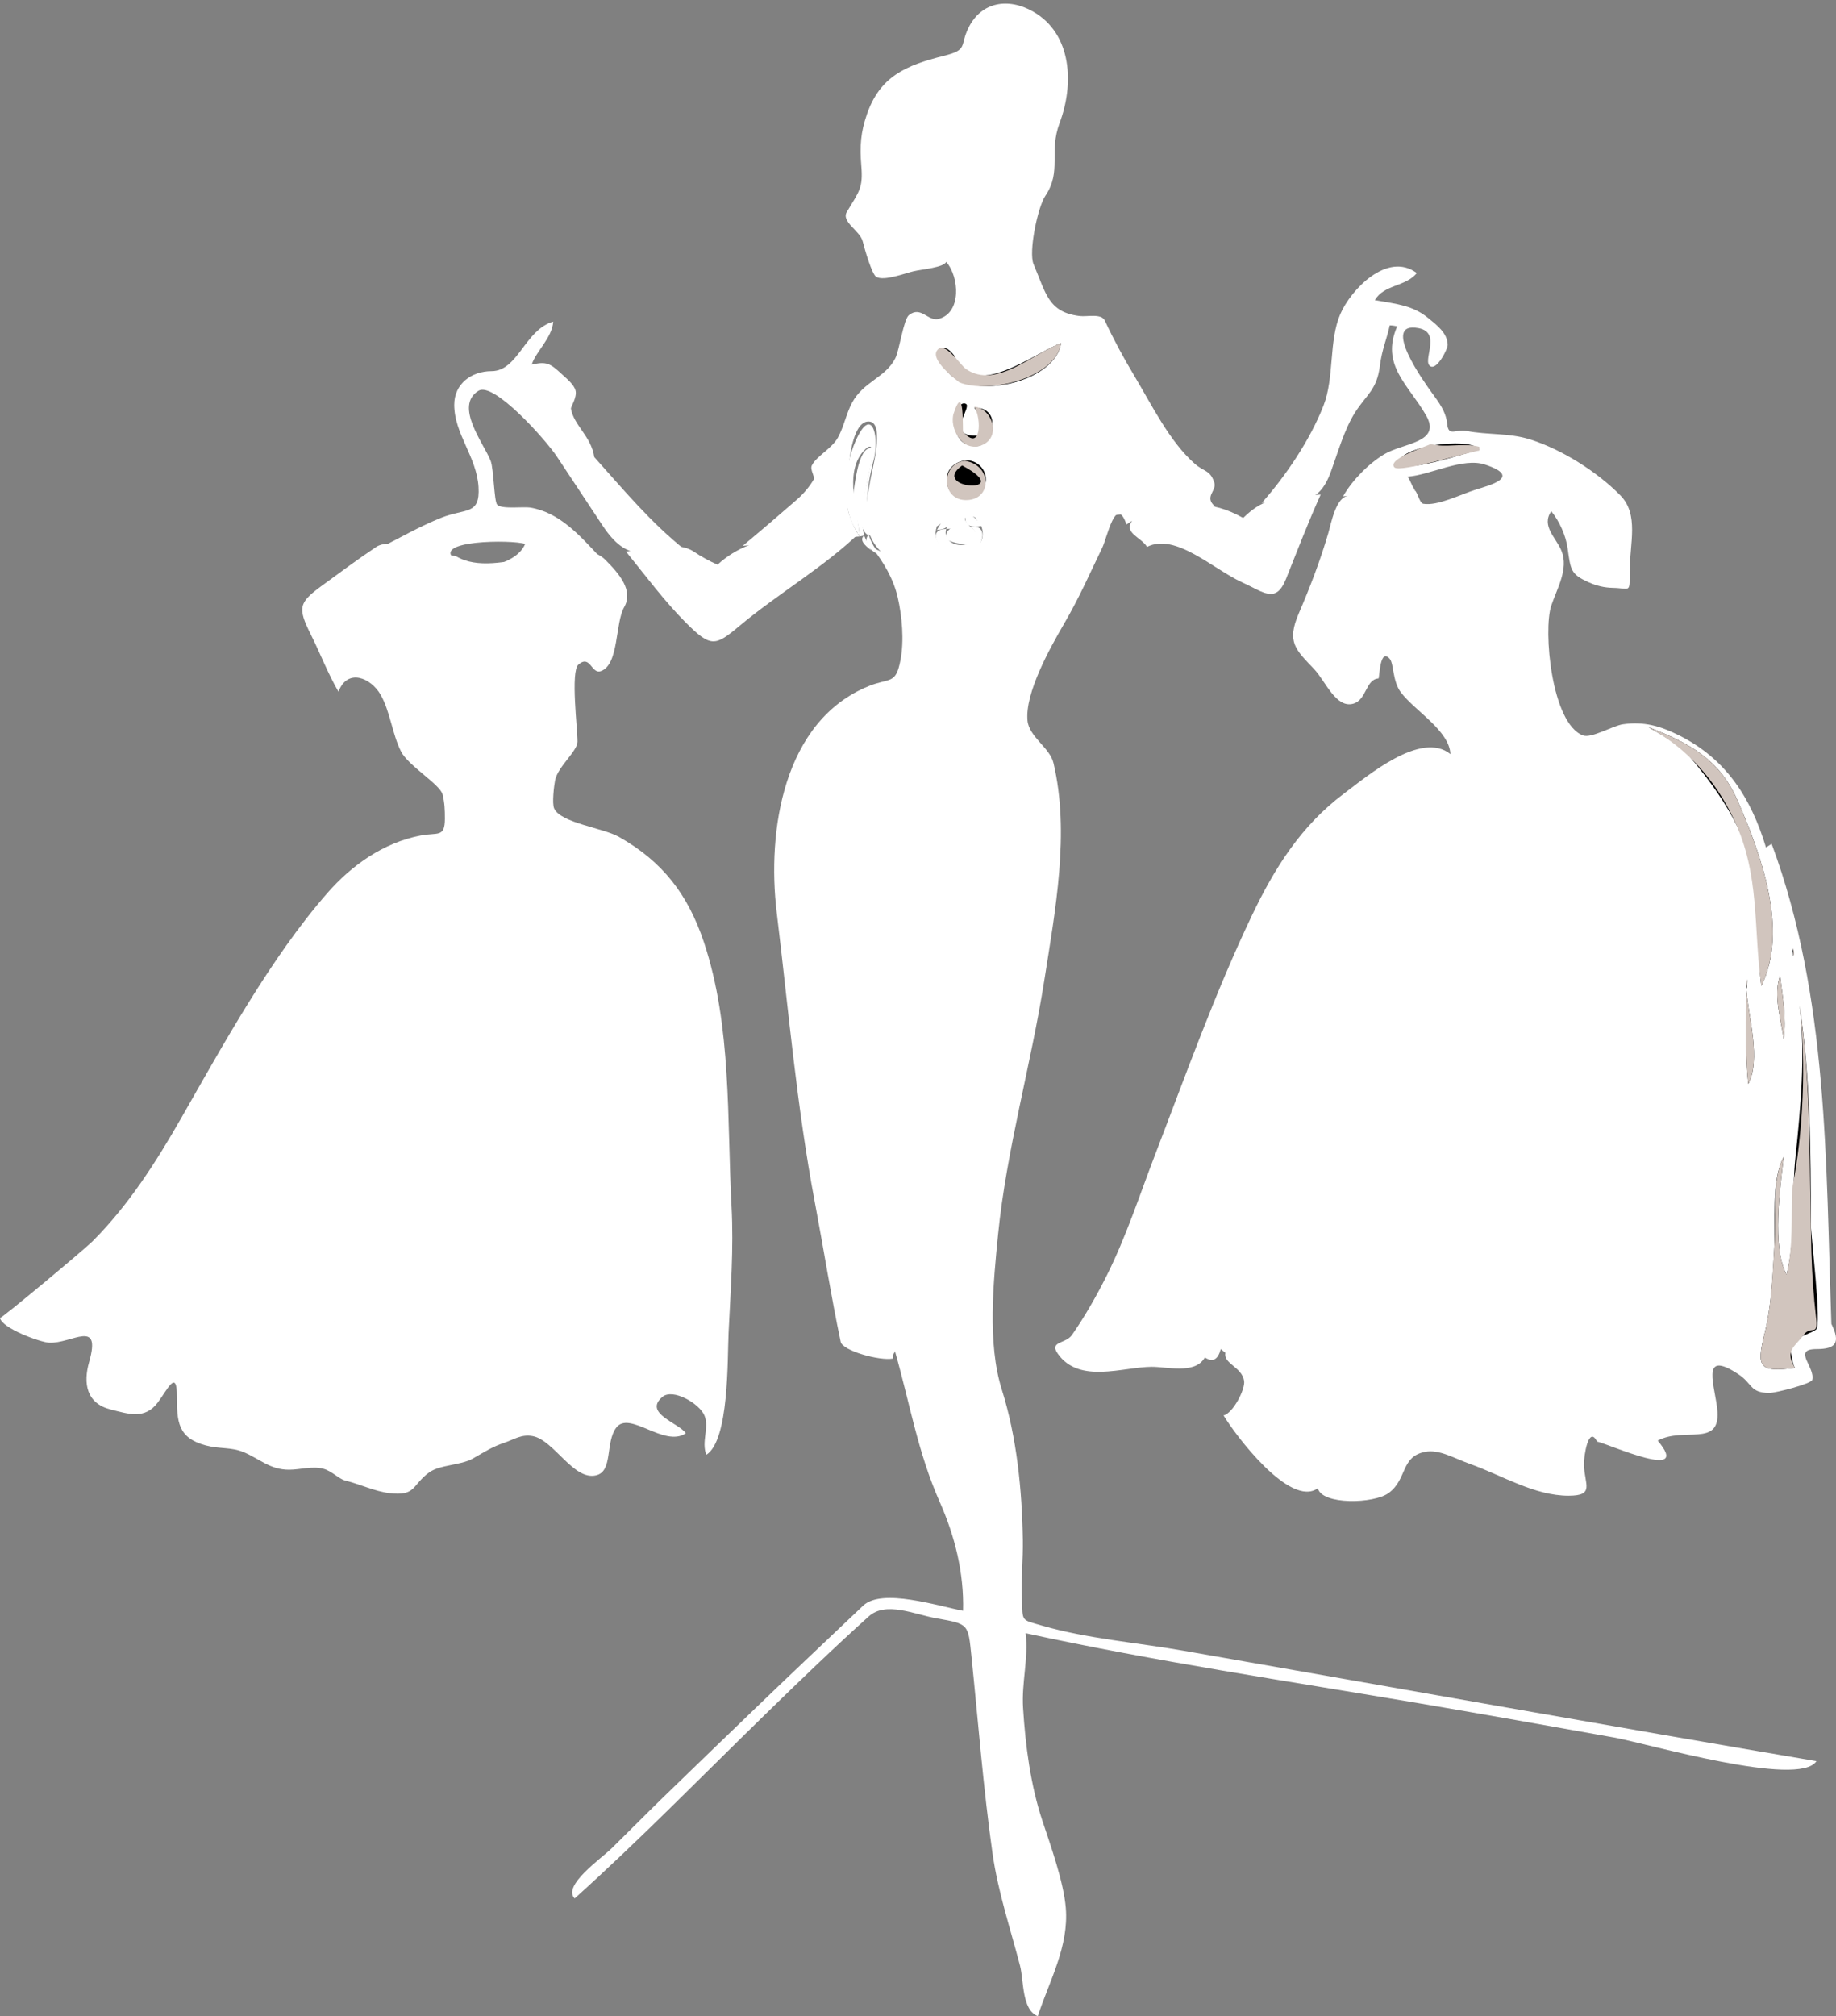 <?xml version="1.0"?><svg width="370.611" height="406.813" xmlns="http://www.w3.org/2000/svg">

 <rect width="100%" height="100%" fill="#808080" stroke="none"/>

 <g>
  <title>Layer 1</title>
  <path fill="#ffffff" id="path3" d="m176.311,90.536c-2.729,-1.117 -3.572,5.791 -3.958,8.292c-0.572,3.707 1.081,6.047 1.132,9.423c0.314,-0.063 0.628,-0.125 0.942,-0.188c-1.35,-5.984 1.242,-11.637 1.884,-17.527"/>
  <path fill="#ffffff" id="path5" d="m174.427,108.063c-0.977,0.862 -0.011,1.911 1.507,3.015c-0.621,-0.804 -1.01,-2.021 -1.507,-3.015"/>
  <path fill="#ffffff" id="path7" d="m369.678,267.128c-1.14,-32.585 -0.563,-65.914 -12.062,-96.871c-0.377,0.251 -0.755,0.502 -1.132,0.753c-3.007,-9.928 -8.001,-17.846 -17.526,-22.615c-3.911,-1.958 -7.15,-2.833 -11.309,-2.261c-2.11,0.29 -6.387,2.896 -8.104,2.26c-6.362,-2.358 -8.077,-21.206 -6.408,-26.196c1.154,-3.451 3.541,-7.366 2.072,-11.026c-1.071,-2.673 -4.163,-5.029 -2.072,-8.01c1.63,1.961 2.937,4.901 3.298,7.446c0.623,4.382 0.583,5.241 4.24,6.879c1.586,0.71 3.132,1.095 4.901,1.13c3.578,0.071 3.392,1.245 3.392,-3.392c0,-5.58 1.918,-11.393 -1.884,-15.266c-4.688,-4.776 -11.859,-9.304 -18.282,-11.308c-4.258,-1.328 -8.588,-0.861 -12.815,-1.697c-2.083,-0.412 -3.62,1.255 -3.864,-1.413c-0.228,-2.492 -1.691,-4.356 -3.109,-6.313c-1.328,-1.833 -10.519,-14.521 -2.639,-13.005c4.815,0.927 0.448,6.852 2.451,7.727c1.325,0.579 3.392,-3.497 3.392,-4.334c0,-2.405 -2.235,-4.057 -3.959,-5.464c-3.006,-2.455 -6.044,-2.784 -10.74,-3.582c1.889,-3.204 6.175,-2.667 8.48,-5.466c-5.958,-4.434 -13.346,3.372 -15.455,8.293c-2.362,5.512 -1.152,12.743 -3.392,18.469c-2.686,6.87 -7.567,14.111 -12.439,19.601c7.481,-0.593 11.299,0.962 13.946,-6.313c1.371,-3.765 2.73,-8.587 4.9,-11.968c2.351,-3.662 4.381,-4.508 4.994,-9.423c0.412,-3.299 1.396,-5.372 1.979,-8.104c0.56,0.001 1.048,0.114 1.507,0.188c-3.437,7.827 2.309,11.799 5.843,17.999c3.151,5.529 -4.619,5.496 -8.48,7.821c-3.171,1.91 -6.472,5.273 -8.293,8.481c4.838,-0.44 9.675,-0.88 14.513,-1.32c-0.71,-0.775 -0.841,-1.857 -1.508,-2.637c4.598,-0.333 11.149,-3.94 15.643,-2.452c7.552,2.501 1.071,4.133 -1.931,5.084c-3.048,0.965 -7.628,3.3 -10.509,2.832c-0.883,-0.144 -1.229,-2.87 -1.98,-2.801c-4.385,0.399 -8.769,0.797 -13.152,1.196c-2.542,0.231 -3.453,5.476 -4.09,7.636c-1.656,5.62 -3.628,10.733 -5.938,16.114c-2.469,5.754 -0.649,7.247 3.11,11.213c2.289,2.415 4.411,7.979 7.914,6.974c2.723,-0.782 2.468,-4.927 5.089,-5.089c0.213,-0.281 0.245,-6.273 2.263,-3.957c0.843,0.967 0.536,4.522 2.262,6.784c2.895,3.795 9.751,7.669 9.988,12.438c-5.938,-4.805 -16.816,4.462 -21.508,7.98c-8.602,6.451 -13.951,14.932 -18.541,24.531c-7.396,15.47 -13.345,32.135 -19.506,48.153c-3.142,8.167 -5.883,16.668 -9.801,24.501c-2.077,4.152 -4.394,8.233 -7.042,12.042c-1.277,1.836 -4.65,1.224 -2.854,3.788c4.301,6.14 13.132,2.668 18.941,2.64c3.086,-0.015 8.507,1.465 10.555,-1.603c0.063,-0.094 0.126,-0.188 0.188,-0.282c1.741,1.13 2.697,0.233 3.204,-1.697c0.314,0.252 0.628,0.503 0.942,0.755c-0.478,2.198 3.317,2.827 3.77,5.653c0.275,1.724 -2.285,6.587 -4.146,6.974c2.294,3.854 13.413,18.73 19.034,14.7c0.79,3.38 11.327,3.171 14.324,0.942c3.759,-2.795 2.368,-7.348 7.35,-8.293c2.82,-0.535 5.739,1.263 9.046,2.449c6.573,2.358 13.026,6.409 19.884,6.409c5.375,0 3.216,-2.278 3.109,-6.219c-0.05,-1.845 0.955,-8.073 2.64,-4.712c2.451,0.529 19.362,8.243 12.25,-0.189c5.313,-2.826 12.516,1.374 12.061,-5.842c-0.303,-4.808 -3.813,-12.881 4.241,-7.539c2.872,1.904 2.261,3.683 6.125,3.77c1.328,0.03 8.569,-1.853 8.765,-2.639c0.645,-2.586 -4.098,-6.22 0.849,-6.22c4.003,0.002 4.872,-1.316 3.015,-5.087"/>
  <path id="path9" d="m298.625,90.724c-4.168,1.138 -10.314,3.191 -14.511,3.392c-3.202,0.153 -3.58,0.466 -1.132,-1.885c2.749,-2.639 14.096,-3.816 15.643,-1.507"/>
  <path id="path11" d="m363.271,201.383c0.104,0.664 0.232,1.488 0,0"/>
  <path id="path13" d="m361.762,191.207c0.067,0.27 0.577,1.044 0.189,1.695c0.072,-0.47 -0.15,-1.539 -0.189,-1.695"/>
  <path id="path15" d="m359.312,196.861c0.537,4.292 1.317,8.488 0.755,12.815c-0.582,-4.053 -2.15,-8.822 -0.755,-12.815"/>
  <path id="path17" d="m357.427,173.49c-0.126,-0.942 -0.251,-1.884 -0.377,-2.827c0.126,0.943 0.251,1.885 0.377,2.827"/>
  <path fill="#ffffff" id="path19" d="m323.126,150.497c-0.827,-0.206 -0.827,-0.206 0,0"/>
  <path fill="#ffffff" id="path21" d="m298.625,147.859c3.474,-0.486 6.067,0.271 7.538,-2.074c0.502,-0.8 -2.984,-2.972 -0.188,-3.674c1.406,-0.353 4.418,-0.418 5.842,0.095c-0.973,0.775 -7.654,1.621 -3.957,3.77c2.18,1.267 4.9,-1.194 7.352,-1.507c-1.623,2.874 -8.113,2.806 -5.654,6.784c-1.72,-5.59 -10.266,1.258 -10.933,-3.394"/>
  <path fill="#ffffff" id="path23" d="m288.45,162.937c0.478,-3.282 2.117,-4.514 4.521,-6.596c-0.117,0.102 5.754,-5.395 4.336,-1.697c-0.696,1.816 -4.286,2.561 -5.654,4.618c-1.006,1.513 -2.619,3.07 -3.769,4.24c-0.484,0.478 0.448,-0.437 0.566,-0.565"/>
  <path fill="#ffffff" id="path25" d="m282.606,171.418c0.688,-1.699 0.897,-3.925 2.827,-4.524c1.757,2.187 0.529,3.735 -0.941,5.937c-2.337,3.496 -4.394,1.123 -1.886,-1.413"/>
  <path fill="#ffffff" id="path27" d="m303.149,177.637c-8.404,15.351 -18.343,29.466 -27.863,44.115c-4.544,6.99 -8.664,14.177 -12.532,21.561c-1.834,3.501 -3.096,11.62 -7.098,12.161c7.274,-17.856 14.756,-32.589 25.442,-48.437c4.726,-7.007 8.55,-13.403 13.192,-20.542c2.387,-3.67 4.563,-7.14 6.409,-11.12c1.934,-4.171 1.86,-9.555 4.334,-13.57c0.983,5.648 -1.722,10.74 -1.884,15.832"/>
  <path fill="#ffffff" id="path29" d="m306.542,156.528c1.957,-3.409 5.997,7.884 6.408,9.988c0.92,4.704 0.452,9.877 -0.754,14.135c-0.892,-8.008 -2.475,-16.604 -5.654,-24.123"/>
  <path fill="#ffffff" id="path31" d="m314.458,201.76c-1.098,3.182 -2.595,6.188 -3.582,9.424c0.248,-10.186 4.506,-20.186 5.938,-30.248c1.361,-9.571 0.12,-18.172 -1.979,-27.611c5.334,2.225 4.796,11.956 4.994,16.491c0.478,10.942 -1.898,21.65 -5.371,31.944"/>
  <path fill="#ffffff" id="path33" d="m320.299,237.191c1.065,-11.9 5.717,-22.85 6.408,-34.865c0.61,-10.606 0.111,-21.729 1.697,-32.228c3.228,23.238 0.262,45.227 -8.105,67.093"/>
  <path fill="#ffffff" id="path35" d="m326.143,167.271c0.36,-0.253 0.014,-0.802 0.942,-0.565c0.142,1.03 -0.438,0.211 -0.942,0.565"/>
  <path fill="#ffffff" id="path37" d="m338.204,206.85c-1.825,13.38 -1.14,28.182 -6.029,40.897c3.5,-29.216 9.546,-66.287 -5.089,-93.48c13.723,15.1 11.779,33.492 11.118,52.583"/>
  <path fill="#ffffff" id="path39" d="m350.079,182.726c-1.76,-10.706 -5.791,-20.408 -13.947,-27.705c-0.978,2.174 0.534,4 1.13,6.219c-3.298,-4.375 -7.301,-8.257 -11.873,-11.308c7.33,-4.963 17.244,10.246 20.544,15.267c6.377,9.703 5.742,20.429 6.596,31.663c-1.237,-4.508 -0.654,-10.05 -2.45,-14.136"/>
  <path id="path41" d="m352.715,197.613c-0.044,0.61 -0.01,1.538 -0.188,1.885c-0.047,-0.35 0.187,-1.877 0.188,-1.885"/>
  <path id="path43" d="m352.906,218.723c-0.688,-6.204 -0.378,-12.605 -0.378,-18.847c0.43,5.415 2.981,13.88 0.378,18.847"/>
  <path id="path45" d="m339.523,150.875c-2.248,-1.409 -4.448,-2.89 -6.784,-4.147c7.966,3.083 14.304,6.37 17.939,14.673c4.746,10.837 10.443,26.229 4.864,37.533c-0.972,-6.917 0.087,-14.025 -1.13,-20.919c-1.894,-10.738 -7.908,-19.162 -14.889,-27.14"/>
  <path id="path47" d="m361.386,272.625c0.45,1.111 0.296,2.289 0.942,3.393c-7.024,0.812 -7.922,0.181 -6.126,-6.975c1.346,-5.363 1.622,-11.507 1.931,-17.024c0.293,-5.244 -0.618,-14.138 1.934,-18.596c-0.72,6.11 -2.437,18.264 0.564,23.748c1.869,-7.535 0.975,-15.854 1.787,-23.573c1.064,-10.11 2.037,-20.573 0.853,-30.705c2.165,14.717 2.26,29.24 2.26,44.087c0,2.507 2.278,20.483 1.037,21.311c-2.144,1.429 -5.133,1.387 -5.182,4.334"/>
  <path fill="#ffffff" fill-rule="evenodd" id="path49" d="m191.011,108.816c1.291,0.847 7.01,2.271 5.842,-1.507c-0.636,-2.059 -6.572,-1.752 -5.842,1.507"/>
  <path fill="#ffffff" fill-rule="evenodd" clip-rule="evenodd" id="path51" d="m250.944,104.512c-6.902,-3.866 -10.895,-2.58 -19.123,-1.894c-11.342,0.946 -22.684,1.891 -34.025,2.836c3.679,7.823 -11.094,7.569 -8.669,0.753c-4.586,0.377 -9.172,0.754 -13.758,1.132c0.483,1.506 1.379,2.955 2.45,3.957c-0.557,-0.325 -1.261,-0.503 -1.885,-0.942c2.421,3.085 4.405,6.409 5.276,10.178c0.887,3.837 1.304,8.733 0.565,12.628c-0.957,5.048 -2.119,3.538 -6.407,5.277c-17.288,7.01 -20.57,29.268 -18.58,45.689c2.361,19.487 4.033,39.114 7.683,58.422c1.778,9.404 3.255,18.849 5.229,28.22c0.37,1.757 7.782,3.875 10.567,3.365c-0.091,-1.302 0.196,-0.703 0.378,-1.508c2.965,10.32 4.609,20.448 9.032,30.405c3.077,6.93 4.93,14.375 4.726,21.988c-5.11,-0.966 -16.387,-4.628 -20.167,-1.037c-7.105,6.75 -14.241,13.458 -21.296,20.261c-6.445,6.215 -12.904,12.41 -19.318,18.658c-3.389,3.302 -6.707,6.673 -10.083,9.987c-2.218,2.178 -10.079,7.588 -7.539,10.179c13.25,-11.925 25.803,-24.804 38.574,-37.247c6.843,-6.668 13.692,-13.277 20.793,-19.67c3.453,-3.108 9.255,-0.392 13.609,0.379c6.626,1.174 6.438,1.083 7.122,7.724c1.364,13.258 2.415,26.824 4.245,39.698c1.115,7.847 3.569,15.049 5.556,22.686c0.783,3.01 0.325,8.909 3.58,10.177c2.375,-7.188 6.297,-14.033 5.654,-21.862c-0.426,-5.182 -3.021,-12.461 -4.711,-17.526c-2.394,-7.177 -3.441,-15.25 -3.909,-22.777c-0.324,-5.212 1.121,-9.952 0.516,-15.105c26.279,5.709 53.241,9.703 79.762,14.199c13.017,2.206 26.011,4.53 39.008,6.846c6.568,1.171 37.34,10.215 40.862,4.775c-42.657,-7.24 -85.251,-14.856 -127.873,-22.303c-9.238,-1.614 -19.352,-2.419 -28.366,-5.025c-4.457,-1.288 -3.939,-0.753 -4.146,-5.465c-0.177,-4.02 0.255,-7.882 0.189,-11.874c-0.164,-10.084 -1.217,-20.705 -4.252,-30.329c-2.926,-9.275 -1.702,-21.66 -0.747,-31.264c1.704,-17.128 6.653,-34.242 9.333,-51.299c2.209,-14.063 5.192,-29.796 1.845,-43.86c-0.734,-3.083 -4.918,-5.256 -5.236,-8.533c-0.544,-5.59 4.561,-14.702 7.315,-19.433c3.244,-5.572 5.271,-10.306 7.762,-15.434c1.011,-2.079 2.78,-10.906 4.899,-4.711c0.377,-0.251 0.755,-0.503 1.132,-0.755c-1.733,2.544 1.858,3.299 3.015,5.277c5.78,-2.918 13.367,4.522 19.225,7.161c4.288,1.932 6.786,4.432 8.856,-0.752c2.261,-5.658 4.461,-11.41 6.974,-16.962c-6.894,0.546 -10.878,-0.053 -15.642,4.71"/>
  <path fill="#ffffff" fill-rule="evenodd" clip-rule="evenodd" id="path53" d="m186.488,138.813c5.403,-1.34 11.99,0.317 15.832,4.334c-2.85,-0.323 -15.924,-3.357 -15.832,-4.334"/>
  <path fill="#ffffff" fill-rule="evenodd" clip-rule="evenodd" id="path55" d="m187.997,173.49c1.078,0.501 2.004,1.065 2.45,1.885c-6.526,-1.008 -11.89,-13.131 -14.89,-17.527c4.393,4.312 9.969,10.495 12.44,15.642"/>
  <path fill="#ffffff" fill-rule="evenodd" clip-rule="evenodd" id="path57" d="m162.176,179.334c-0.104,-0.66 -0.235,-1.488 0,0"/>
  <path fill="#ffffff" fill-rule="evenodd" clip-rule="evenodd" id="path59" d="m170.092,215.519c-1.194,-5.277 -2.387,-10.554 -3.581,-15.831c3.903,11.082 6.744,22.507 11.308,33.359c-3.532,-5.276 -5.422,-11.665 -7.727,-17.528"/>
  <path fill="#ffffff" fill-rule="evenodd" clip-rule="evenodd" id="path61" d="m171.788,157.66c1.009,-0.827 7.021,12.804 8.48,15.643c2.882,5.604 8.632,10.699 10.932,16.02c-8.424,-4.814 -14.062,-17.968 -16.963,-26.763c0.911,11.52 7.72,21.073 15.455,29.212c-11.13,-7.789 -17.157,-20.71 -17.904,-34.112"/>
  <path fill="#ffffff" fill-rule="evenodd" clip-rule="evenodd" id="path63" d="m197.795,271.493c-7.493,0.977 -7.51,-0.298 -5.708,-7.504c2.308,-9.23 2.606,-18.818 4.808,-28.063c2.404,-10.095 4.194,-20.456 9.382,-29.453c1.305,2.314 -1.481,10.492 -2.184,13.479c-1.347,5.722 -2.54,11.464 -3.693,17.228c-2.275,11.361 -3.262,22.747 -2.605,34.313"/>
  <path fill="#ffffff" fill-rule="evenodd" clip-rule="evenodd" id="path65" d="m208.539,194.034c-4.634,-3.25 -3.742,-3.979 0.942,-7.729c0.205,2.672 -0.588,5.132 -0.942,7.729"/>
  <path fill="#ffffff" fill-rule="evenodd" clip-rule="evenodd" id="path67" d="m210.613,175.188c-0.268,2.322 -0.063,4.679 -0.566,6.974c-1.192,-1.95 -10.513,-7.775 -10.741,-6.786c0.633,-2.745 8.953,0.516 11.307,-0.188"/>
  <path fill="#ffffff" fill-rule="evenodd" id="path69" d="m197.608,118.429c-2.32,-0.338 -4.62,-0.708 -6.784,-1.697c3.823,-1.607 16.512,2.602 19.223,5.844c-4.284,-0.873 -8.264,-2.847 -12.439,-4.147"/>
  <path fill="#ffffff" fill-rule="evenodd" id="path71" d="m230.402,108.063c-0.314,-0.314 -0.628,-0.628 -0.942,-0.942c0.911,-0.064 0.597,0.364 0.942,0.942"/>
  <path fill="#ffffff" fill-rule="evenodd" id="path73" d="m236.809,109.948c-0.028,-0.269 -0.292,-0.945 0,-1.32c0,0.44 0,0.88 0,1.32"/>
  <path fill="#ffffff" fill-rule="evenodd" id="path75" d="m240.201,111.455c-0.022,-0.018 1.137,0.962 0,0"/>
  <path fill="#ffffff" id="path77" d="m92.066,112.239c-3.725,-0.598 -12.991,-3.964 -16.114,-1.885c-3.68,2.45 -7.256,5.123 -10.836,7.728c-4.81,3.5 -5.113,4.476 -2.356,9.988c1.906,3.812 3.413,7.797 5.56,11.496c1.86,-4.849 6.569,-2.744 8.481,0.565c1.968,3.406 2.351,7.912 4.146,11.497c1.426,2.847 7.884,6.654 8.387,8.67c0.43,1.727 0.471,3.118 0.471,4.9c0,3.874 -1.468,2.734 -4.899,3.393c-7.47,1.434 -13.897,5.977 -18.811,11.59c-11.417,13.041 -20.976,30.479 -29.562,45.499c-5.063,8.857 -10.622,17.549 -17.873,24.8c-1.605,1.603 -18.593,15.792 -18.66,15.454c0.42,2.112 8.134,4.9 9.895,4.994c4.59,0.243 10.629,-4.982 8.104,3.865c-1.248,4.373 -0.541,8.385 4.335,9.61c3.607,0.907 6.897,2.08 9.519,-1.413c1.947,-2.596 3.862,-6.868 3.862,-1.225c0,5.033 0.135,8.385 5.844,9.894c2.8,0.74 5.07,0.308 7.539,1.32c3.301,1.354 5.368,3.579 9.234,3.579c2.32,0 4.68,-0.802 6.973,-0.188c1.666,0.446 3.129,2.054 4.335,2.355c3.054,0.765 5.99,2.183 8.857,2.544c5.528,0.696 4.598,-1.582 8.104,-4.145c2.19,-1.601 6.379,-1.419 8.858,-2.827c2.681,-1.523 3.855,-2.339 6.409,-3.204c1.949,-0.66 3.39,-1.74 5.654,-1.32c4.311,0.8 8.219,9.021 12.815,7.916c3.439,-0.826 1.813,-6.628 4.052,-9.612c2.669,-3.556 9.675,4.079 14.041,1.132c-1.278,-2.041 -8.664,-4.021 -4.712,-7.352c2.098,-1.769 7.466,1.33 8.481,3.77c1.017,2.443 -0.667,5.267 0.377,7.916c4.642,-2.907 4.243,-19.376 4.494,-24.637c0.407,-8.506 1.049,-16.972 0.595,-25.494c-0.938,-17.572 0.08,-36.321 -5.559,-53.243c-3.208,-9.625 -8.31,-16.315 -17.217,-21.329c-3.18,-1.79 -11.702,-2.773 -13.032,-5.717c-0.453,-1.002 -0.029,-4.545 0.188,-5.654c0.541,-2.766 4.504,-5.876 4.527,-7.805c0.029,-2.456 -1.438,-14.16 0.185,-15.563c2.439,-2.109 2.587,1.991 4.524,1.318c3.694,-1.283 2.861,-9.677 4.712,-12.909c1.899,-3.318 -0.921,-6.669 -3.77,-9.518c-6.112,-6.109 -21.765,4.292 -30.157,-0.753"/>
  <path fill="#ffffff" id="path79" d="m98.663,154.456c-2.575,-0.65 -3.934,-4.434 -2.639,-6.786c1.372,1.68 1.529,4.587 2.639,6.786"/>
  <path fill="#ffffff" id="path81" d="m97.533,167.459c3.506,-1.05 8.484,-2.353 12.438,-1.695c-3.867,1.869 -8.214,2.175 -12.438,1.695"/>
  <path fill="#ffffff" id="path83" d="m110.159,181.594c-0.402,0.569 -0.846,1.015 -1.508,1.319c-0.463,-4.779 -3.022,-9.135 -3.58,-13.57c4.011,2.409 5.429,7.838 5.088,12.251"/>
  <path fill="#ffffff" id="path85" d="m85.47,148.612c-1.236,-2.661 -3.021,-7.336 -0.377,-9.423c0.808,4.099 6.313,19.674 12.25,15.832c0.063,0.754 0.126,1.508 0.189,2.262c-5.792,0.686 -8.678,-5.28 -12.062,-8.671"/>
  <path id="path87" d="m67.566,266.594c-1.345,0.304 0.383,-0.087 0,0"/>
  <path fill="#ffffff" id="path89" d="m60.969,255.096c-3.328,6.932 -4.521,14.576 -7.916,21.486c-0.482,-1.075 0.8,-9.212 2.073,-10.271c3.253,-2.708 2.078,-10.342 3.393,-13.852c2.07,-5.523 5.98,-10.327 7.632,-16.963c1.816,-7.291 4.79,-12.017 6.69,-18.469c3.935,-13.359 12.521,-23.863 18.847,-35.998c-4.306,-0.649 -12.064,10.481 -15.265,13.757c-1.896,1.941 -4.412,5.78 -6.974,6.596c-2.144,-8.463 6.249,-15.257 11.28,-20.75c3.532,-3.856 7.944,-10.156 13.975,-9.779c-8.021,8.068 -22.071,13.67 -23.558,26.385c2.74,-1.175 3.642,-4.396 5.765,-6.52c3.604,-3.604 7.162,-7.308 11.197,-10.442c1.618,-1.257 7.303,-6.52 9.423,-3.959c0.497,0.6 -6.31,9.726 -7.351,11.686c-11.488,21.628 -22.134,43.519 -29.211,67.093"/>
  <path fill="#ffffff" id="path91" d="m86.035,235.308c-3.846,10.142 -10.286,20.167 -16.962,28.646c4.218,-10.008 10.661,-17.647 14.7,-27.515c3.77,-9.209 8.982,-18.859 12.157,-28.836c3.735,-11.737 5.56,-22.333 5.56,-34.678c6.101,5.095 0.109,24.728 -1.786,30.98c-3.135,10.342 -8.135,22.305 -13.669,31.403"/>
  <path fill="#ffffff" id="path93" d="m141.633,280.539c-1.878,-1.021 -3.63,-0.903 -5.654,-1.412c-3.351,-0.842 -0.314,-9.197 0.095,-12.063c1.472,-10.311 3.468,-20.602 4.239,-31.003c2.779,5.135 1.32,16.235 1.32,22.127c0,7.455 0.409,14.894 0,22.351"/>
  <path fill="#ffffff" id="path95" d="m139.748,226.639c0.188,2.45 0.376,4.9 0.565,7.351c-0.251,0 -0.501,0 -0.752,0c0.034,-2.439 -0.353,-5.389 0.187,-7.351"/>
  <path fill="#ffffff" id="path97" d="m111.667,165.574c2.772,0.823 5.341,2.062 7.915,3.394c-2.301,1.409 1.488,2.376 3.14,3.834c3.954,3.488 7.018,7.589 8.923,12.561c3.433,8.96 4.419,19 3.727,28.467c-1.687,23.076 -6.135,45.838 -9.004,68.783c3.226,-3.865 1.415,-10.604 4.899,-13.758c0.108,2.236 0.324,13.993 -0.565,15.078c-1.825,2.229 -6.57,-1.229 -9.329,2.449c-0.89,1.187 -2.854,7.43 -4.335,5.654c-4.039,-4.843 -9.604,-4.914 -14.794,-3.205c-3.037,1 -5.522,3.624 -8.105,4.147c5.397,-6.063 8.577,-12.586 12.817,-19.412c1.707,-2.747 3.605,-8.777 5.842,-10.743c2.885,-2.535 2.111,0.79 1.791,3.675c-0.431,3.886 -1.483,7.701 -1.979,11.591c-0.336,2.639 -2.247,11.261 2.073,9.235c0.979,-0.459 3.416,-6.467 3.769,-7.351c1.672,-4.177 2.301,-8.704 3.582,-13.004c4.829,-16.216 8.425,-32.152 8.856,-49.19c0.357,-14.092 2.25,-37.58 -12.815,-45.797c-4.748,-2.59 -2.628,-1.672 -2.262,0.942c0.421,3.004 2.077,6.326 2.452,9.611c0.647,5.672 2.169,15.707 -0.377,20.543c-0.411,-7.602 -0.558,-15.193 -2.506,-22.603c-1.299,-4.933 -4.497,-10.662 -3.715,-14.901"/>
  <path fill="#ffffff" id="path99" d="m118.075,206.662c0.046,-1.001 -0.195,-1.779 0.377,-2.262c0.138,0.679 -0.375,2.246 -0.377,2.262"/>
  <path fill="#ffffff" id="path101" d="m113.552,146.352c1.024,2.178 -2.456,6.961 -5.278,7.539c0.699,-3.196 2.906,-5.58 5.278,-7.539"/>
  <path fill="#ffffff" id="path103" d="m106.014,142.206c5.671,-3.338 -1.355,12.705 -3.394,14.7c0.354,-5.152 3.846,-9.46 3.394,-14.7"/>
  <path fill="#ffffff" id="path105" d="m100.925,154.644c-0.234,0.533 0.425,0.923 -0.377,0.942c-0.209,-1.974 -3.78,-10.059 -3.392,-10.176c2.746,-0.826 4.145,7.516 3.769,9.234"/>
  <path fill="#ffffff" id="path107" d="m171.222,103.162c-0.502,-2.295 -0.417,-18.691 4.335,-18.092c3.137,0.396 0.348,10.207 0.095,11.968c-0.312,2.17 -2.02,9.135 -0.283,10.836c1.937,1.896 13.89,0.219 15.455,-3.392c0.145,1.191 0.656,0.65 0.188,2.262c1.633,-0.126 3.267,-0.251 4.899,-0.377c-1.893,-2.103 -1.298,-2.014 0.567,-2.072c0.858,-0.027 0.875,1.921 1.42,1.876c1.866,-0.156 3.732,-0.312 5.599,-0.467c13.931,-1.161 27.862,-2.323 41.793,-3.484c-2.362,-2.023 0.415,-3.109 -0.188,-4.899c-0.855,-2.542 -2.035,-2.066 -3.959,-3.769c-5.092,-4.508 -8.628,-11.802 -12.187,-17.737c-2.188,-3.65 -4.138,-7.259 -5.94,-11.12c-0.701,-1.5 -3.543,-0.739 -5.054,-0.921c-6.385,-0.769 -6.803,-4.554 -9.329,-10.46c-1.04,-2.433 0.812,-11.448 2.356,-13.758c3.427,-5.123 0.632,-8.694 2.92,-14.795c2.875,-7.663 2.571,-17.887 -5.371,-22.427c-5.063,-2.894 -10.442,-1.918 -13.004,3.204c-1.886,3.772 0.007,4.476 -5.089,5.749c-7.651,1.911 -12.836,4.182 -15.454,11.779c-1.241,3.602 -1.464,6.36 -1.13,10.365c0.377,4.522 -0.398,5.116 -2.922,9.33c-1.192,1.991 2.672,3.801 3.203,5.938c0.423,1.704 1.868,6.649 2.733,7.162c1.564,0.926 5.88,-0.749 7.539,-1.13c1.758,-0.404 6.031,-0.743 6.596,-1.885c2.668,3.079 3.095,10.275 -1.507,11.496c-2.207,0.585 -3.581,-2.7 -6.031,-0.755c-1.081,0.857 -1.922,7.049 -2.732,8.67c-1.987,3.979 -6.466,4.704 -8.764,9.046c-1.169,2.21 -1.624,4.782 -2.827,6.974c-1.237,2.253 -4.368,3.77 -5.278,5.654c-0.407,0.842 0.688,2.299 0.377,2.827c-0.76,1.293 -1.873,2.725 -3.392,4.052c-3.607,3.152 -7.248,6.262 -10.931,9.329c7.853,-0.628 15.706,-1.256 23.559,-1.885c-0.982,-1.528 -1.732,-3.268 -2.262,-5.092"/>
  <path id="path109" d="m196.478,100.335c-4.636,2.2 -7.659,-4.77 -3.204,-6.972c4.606,-2.277 8.471,4.332 3.204,6.972"/>
  <path id="path111" d="m197.795,89.969c-7.25,0.884 -5.241,-9.645 -2.827,-8.481c1.279,0.617 -3.733,6.01 1.32,6.409c3.889,0.307 1.547,-4 0.377,-5.654c4.967,-0.008 4.395,5.53 1.13,7.726"/>
  <path id="path113" d="m192.708,71.877c3.691,9.311 16.025,-0.658 21.484,-2.639c-1.184,7.645 -16.327,11.131 -21.861,6.786c-3.528,-2.771 -2.977,-8.638 0.377,-4.147"/>
  <path fill="#ffffff" id="path115" d="m119.959,92.231c-0.648,-4.274 -4.156,-6.398 -4.711,-9.801c-0.046,-0.283 1.244,-2.249 0.942,-3.58c-0.286,-1.26 -1.939,-2.565 -2.827,-3.392c-2.293,-2.135 -3.064,-2.579 -6.031,-1.885c0.781,-2.566 4.147,-5.437 4.336,-8.67c-5.701,1.614 -7.101,9.988 -12.439,9.988c-4.091,0 -7.539,2.579 -7.539,6.786c0,5.872 4.539,10.492 4.901,16.584c0.343,5.762 -2.605,4.244 -7.539,6.219c-4.258,1.704 -8.179,3.95 -12.25,6.031c4.839,0.776 10.919,1.666 15.077,2.45c-5.034,-3.969 11.471,-4.111 14.135,-3.205c-1.164,2.608 -3.929,3.559 -6.409,4.524c7.162,-0.628 14.324,-1.256 21.486,-1.884c-4.042,-4.342 -8.168,-9.047 -14.135,-9.989c-1.264,-0.199 -5.744,0.374 -6.596,-0.565c-0.635,-0.7 -0.692,-7.241 -1.32,-8.858c-1.348,-3.472 -7.436,-11.049 -2.45,-14.135c3.059,-1.893 13.54,9.848 15.83,13.286c3.091,4.643 6.145,9.311 9.235,13.947c4.882,7.322 8.322,5.654 16.773,4.994c-6.979,-5.521 -12.545,-12.248 -18.469,-18.845"/>
  <path fill="#ffffff" id="path117" d="m107.521,105.424c-0.548,1.54 -18.021,3.678 -18.847,2.639c-1.876,-2.359 15.854,-3.633 18.847,-2.639"/>
  <path fill="#ffffff" id="path119" d="m144.837,113.936c-1.683,-0.729 -3.278,-1.617 -4.806,-2.639c-3.467,-2.316 -9.696,-0.311 -13.663,0c3.818,4.714 7.758,10.02 12.061,14.325c5.049,5.051 5.938,4.783 10.743,0.752c7.881,-6.612 17.12,-11.91 24.313,-18.847c-10.509,0.841 -20.817,-0.764 -28.648,6.409"/>
  <path fill="#ffffff" fill-rule="evenodd" id="path121" d="m176.5,92.231c0.945,-4.705 -0.673,-10.268 -3.77,-3.298c-2.552,5.745 -3.123,13.918 0.755,19.13c-0.208,-4.614 -3.165,-12.512 0.752,-16.962c2.925,-3.324 1.483,2.76 1.132,4.522c-0.627,3.145 -3.117,10.923 0,12.44c-0.998,-4.797 -0.209,-10.958 1.131,-15.832"/>
  <path fill="#ffffff" id="path123" d="m175.369,107.873c-1.301,1.234 0.246,3.548 2.45,4.147c-1.148,-1.074 -1.986,-2.553 -2.45,-4.147"/>
  <path fill="#D1C5BE" id="path125" d="m355.542,198.934c5.579,-11.303 -0.118,-26.696 -4.864,-37.533c-3.636,-8.303 -9.974,-11.591 -17.939,-14.673c7.695,4.14 13.467,10.584 17.245,18.565c5.358,11.321 3.896,21.811 5.558,33.641"/>
  <path fill-rule="evenodd" clip-rule="evenodd" fill="#ffffff" id="path127" d="m117.887,203.08c2.814,-5.344 0.924,-16.446 0.098,-22.638c-0.348,-2.609 -2.386,-5.825 -2.547,-8.082c-0.3,-4.209 3.135,-0.066 5.723,2.52c12.821,12.811 10.924,35.306 9.257,51.981c-1.706,17.055 -6.257,32.805 -10.74,49.25c-0.699,2.565 -4.903,15.061 -7.633,10.271c-1.854,-3.252 1.174,-13.102 1.886,-16.303c1.016,-4.572 2.188,-11.233 -1.886,-5.561c-2.321,3.231 -4.696,7.829 -6.596,11.498c-3.228,6.23 -6.608,11.682 -11.308,16.962c2.667,-0.54 4.53,-3.254 7.728,-4.054c1.593,-0.397 2.848,-1.084 4.711,-1.318c4.659,-0.586 6.38,3.188 9.989,3.864c3.014,0.564 2.276,-0.975 4.24,-4.241c2.752,-4.574 7.978,-0.586 9.895,-2.922c0.949,-1.156 0.676,-13.157 0.565,-15.453c-3.485,3.154 -1.673,9.893 -4.899,13.758c2.868,-22.944 7.317,-45.71 9.004,-68.783c0.692,-9.467 -0.294,-19.507 -3.727,-28.467c-1.672,-4.363 -4.326,-8.505 -7.821,-11.589c-1.712,-1.511 -6.627,-3.345 -4.241,-4.806c-2.484,-1.286 -4.97,-2.642 -7.727,-3.204c-1.601,3.657 2.387,10.388 3.525,14.713c1.946,7.411 2.093,15.003 2.504,22.604"/>
  <path fill="#d1c5be" fill-rule="evenodd" id="path129" d="m193.651,77.154c5.739,2.392 19.436,-0.766 20.542,-7.916c-5.705,2.07 -13.085,9.312 -19.129,5.278c-1.252,-0.835 -4.442,-6.009 -5.938,-3.769c-1.272,1.907 3.442,5.549 4.525,6.407"/>
  <path fill="#d1c5be" fill-rule="evenodd" id="path131" d="m196.666,82.055c1.529,2.514 1.386,9.208 -2.262,5.087c-0.123,-0.139 0.317,-10.349 -1.885,-3.77c-0.966,2.887 1.62,7.707 5.276,6.596c4.53,-1.374 2.642,-7.566 -1.129,-7.913"/>
  <path fill="#d1c5be" fill-rule="evenodd" id="path133" d="m288.827,89.594c-1.579,0.716 -8.862,3.097 -7.351,4.712c1.057,1.129 14.75,-3.022 17.149,-3.394c0,-0.251 0,-0.501 0,-0.752c-3.209,-0.877 -6.837,0.279 -9.798,-0.566"/>
  <path fill="#d1c5be" id="path135" d="m194.781,92.986c-4.819,0.451 -4.881,7.728 0,7.916c5.525,0.213 5.61,-7.07 0,-7.916"/>
  <path fill="#d1c5be" id="path137" d="m197.231,98.64c-3.783,0.781 -6.211,-2.435 -3.015,-4.712c2.122,1.12 5.387,2.246 3.015,4.712"/>
  <path fill-rule="evenodd" id="path139" d="m194.216,93.928c-6.787,4.836 11.257,5.94 0,0"/>
  <path fill="#ffffff" fill-rule="evenodd" id="path141" d="m190.824,104.294c-0.692,0.758 -1.162,1.787 -1.697,2.638c2.279,-0.172 2.888,-1.098 1.697,-2.638"/>
  <path fill="#ffffff" id="path143" d="m196.853,107.498c-0.433,3.938 -6.889,2.804 -5.842,-0.755c-4.903,-0.002 -0.299,6.323 3.77,5.466c3.624,-0.763 5.195,-6.682 1.13,-5.844c0.556,0.255 0.756,0.604 0.942,1.133"/>
  <path fill="#ffffff" fill-rule="evenodd" id="path145" d="m194.968,103.729c-0.483,1.932 0.618,2.884 2.827,2.45c-0.491,-1.671 -1.404,-2.077 -2.827,-2.45"/>
  <path fill="#ffffff" id="path147" d="m89.239,108.816c3.492,-1.325 7.577,-1.884 11.308,-1.884c2.6,0 11.132,-1.526 4.052,-2.167c-2.783,-0.251 -19.163,0.386 -15.36,4.051"/>
  <path fill="#ffffff" fill-rule="evenodd" id="path149" d="m230.402,108.063c-0.345,-0.578 -0.031,-1.006 -0.942,-0.942c0.314,0.314 0.627,0.628 0.942,0.942"/>
  <path fill="#ffffff" id="path151" d="m236.431,109.948c0.088,-0.265 0.627,-0.706 0.189,-1.32c0.085,0.453 -0.139,1.17 -0.189,1.32"/>
  <path fill="#ffffff" id="path153" d="m240.201,111.455c1.137,0.962 -0.022,-0.018 0,0"/>
  <path fill="#ffffff" id="path155" d="m191.389,115.255c-0.188,1.434 15.742,6.002 18.657,6.596c-3.466,-4.146 -13.733,-5.613 -18.657,-6.596"/>
  <path fill="#ffffff" id="path157" d="m186.677,139.944c5.489,-0.474 10.297,2.596 15.643,3.204c-2.362,-2.471 -17.018,-6.965 -15.643,-3.204"/>
  <path fill="#ffffff" id="path159" d="m97.533,157.283c-0.063,-0.754 -0.126,-1.508 -0.189,-2.262c-5.937,3.842 -11.442,-11.733 -12.25,-15.832c-6.4,5.054 6.662,18.778 12.439,18.094"/>
  <path fill-rule="evenodd" clip-rule="evenodd" fill="#ffffff" id="path161" d="m103.187,156.718c1.169,-2.208 9.41,-13.137 4.334,-15.077c-1.004,-0.384 -5.273,13.934 -4.334,15.077"/>
  <path fill-rule="evenodd" clip-rule="evenodd" fill="#ffffff" id="path163" d="m309.558,151.251c-2.459,-3.978 4.031,-3.91 5.654,-6.784c-2.451,0.313 -5.172,2.774 -7.352,1.507c-3.697,-2.149 2.984,-2.995 3.957,-3.77c-1.717,-0.618 -5.995,-0.607 -6.972,0.942c-1.687,2.676 4.058,2.747 -1.509,4.522c-0.81,0.258 -8.556,1.885 -2.92,1.885c3.113,0.002 7.857,-2.479 9.142,1.698"/>
  <path fill="#ffffff" id="path165" d="m96.401,145.975c2.47,2.858 3.284,6.688 4.524,9.611c0.382,-2.456 -0.846,-11.869 -4.524,-9.611"/>
  <path fill-rule="evenodd" clip-rule="evenodd" fill="#ffffff" id="path167" d="m114.305,147.105c-2.81,-0.604 -5.417,3.978 -6.031,6.786c3.301,-0.676 4.367,-4.242 6.031,-6.786"/>
  <path fill-rule="evenodd" clip-rule="evenodd" fill="#ffffff" id="path169" d="m98.663,154.456c-1.11,-2.199 -1.266,-5.106 -2.639,-6.786c-1.295,2.352 0.063,6.136 2.639,6.786"/>
  <path fill-rule="evenodd" clip-rule="evenodd" fill="#ffffff" id="path171" d="m351.396,181.971c0.655,-8.267 -4.329,-15.282 -8.856,-21.673c-2.943,-4.156 -11.364,-14.284 -17.151,-10.366c4.572,3.051 8.575,6.934 11.873,11.308c-0.596,-2.219 -2.107,-4.045 -1.13,-6.219c12.975,11.608 12.187,26.483 16.396,41.84c-0.377,-4.963 -0.755,-9.926 -1.132,-14.89"/>
  <path fill-rule="evenodd" clip-rule="evenodd" fill="#ffffff" id="path173" d="m293.349,157.093c3.099,-1.166 5.683,-4.965 0.941,-2.827c-2.265,1.021 -5.492,6.269 -5.841,8.67c1.719,-1.883 3.304,-3.854 4.9,-5.843"/>
  <path fill-rule="evenodd" clip-rule="evenodd" fill="#ffffff" id="path175" d="m288.45,162.937c-0.884,0.921 -0.635,0.662 0,0"/>
  <path fill="#ffffff" id="path177" d="m314.834,153.324c2.099,9.439 3.34,18.041 1.979,27.611c-1.432,10.062 -5.689,20.063 -5.938,30.248c3.05,-9.991 7.011,-19.065 8.394,-29.665c0.841,-6.449 3.424,-24.68 -4.435,-28.194"/>
  <path fill-rule="evenodd" clip-rule="evenodd" fill="#ffffff" id="path179" d="m326.895,154.267c7.61,11.586 8.671,28.203 8.671,41.558c0,17.367 -1.324,34.666 -3.392,51.923c5.438,-14.141 5.259,-31.961 6.258,-46.952c1.063,-15.931 1.45,-35.094 -11.537,-46.529"/>
  <path fill="#ffffff" id="path181" d="m312.196,180.652c1.885,-6.653 2.791,-21.485 -5.465,-25.253c-0.423,3.94 2.487,10.556 3.675,14.512c1.05,3.5 1.392,7.174 1.79,10.741"/>
  <path fill-rule="evenodd" clip-rule="evenodd" fill="#ffffff" id="path183" d="m188.562,187.438c0.829,0.684 1.763,1.26 2.638,1.885c-2.202,-5.095 -7.789,-9.74 -10.492,-15.14c-2.895,-5.786 -5.407,-11.808 -8.543,-17.464c-3.365,12.087 8.284,28.585 17.527,35.054c-7.735,-8.14 -14.544,-17.693 -15.455,-29.212c3.065,9.29 8.097,17.403 14.325,24.877"/>
  <path fill="#ffffff" id="path185" d="m190.447,175.375c-5.146,-4.468 -9.525,-12.262 -14.89,-17.527c3,4.396 8.363,16.519 14.89,17.527"/>
  <path fill-rule="evenodd" clip-rule="evenodd" fill="#ffffff" id="path187" d="m304.846,161.805c-4.023,8.561 -5.29,16.593 -10.556,24.69c-4.643,7.139 -8.467,13.535 -13.192,20.542c-10.687,15.848 -18.168,30.58 -25.442,48.437c4.267,-0.577 9.819,-17.33 12.241,-21.647c6.135,-10.935 13.478,-21.134 20.486,-31.513c5.361,-7.94 13.216,-17.919 15.144,-27.125c0.709,-3.386 2.608,-9.724 1.319,-13.384"/>
  <path fill="#ffffff" id="path189" d="m97.533,167.083c3.407,1.568 8.994,0.346 12.438,-1.319c-4.352,-0.724 -8.143,1.397 -12.438,1.319"/>
  <path fill-rule="evenodd" clip-rule="evenodd" fill="#ffffff" id="path191" d="m326.895,166.894c-0.166,0.012 -0.382,-0.578 -0.752,0.377c0.49,0.058 1.373,-0.423 0.752,-0.377"/>
  <path fill-rule="evenodd" clip-rule="evenodd" fill="#ffffff" id="path193" d="m282.795,175.375c1.761,-2.722 4.959,-5.593 2.638,-8.481c-2.034,0.631 -4.984,7.031 -2.638,8.481"/>
  <path fill-rule="evenodd" clip-rule="evenodd" fill="#ffffff" id="path195" d="m104.882,170.098c1.963,4.093 3.33,8.281 3.769,12.815c4.365,-2.298 -1.265,-14.435 -3.769,-12.815"/>
  <path fill-rule="evenodd" clip-rule="evenodd" fill="#ffffff" id="path197" d="m326.708,202.326c0.249,12.105 -5.342,22.961 -6.408,34.865c8.366,-21.866 11.333,-43.855 8.105,-67.093c-1.611,10.659 -0.184,21.538 -1.697,32.228"/>
  <path fill="#ffffff" id="path199" d="m98.098,176.882c-6.932,-6.978 -22.024,18.244 -26.95,20.356c1.487,-12.715 15.538,-18.317 23.558,-26.385c-6.031,-0.377 -10.443,5.923 -13.975,9.779c-5.032,5.493 -13.424,12.287 -11.28,20.75c2.24,-0.714 4.642,-3.97 6.22,-5.747c3.084,-3.475 11.7,-15.258 16.019,-14.606c-6.222,11.936 -14.254,22.2 -18.564,35.149c-2.252,6.767 -4.046,11.723 -6.878,18.94c-1.224,3.119 -2.173,6.037 -3.392,8.481c-1.438,2.885 -3.335,5.876 -4.334,8.48c-1.541,4.014 -1.513,9.381 -2.827,13.758c-0.788,2.624 -3.814,8.125 -2.64,10.743c8.523,-17.345 12.391,-37.085 20.354,-54.843c6.767,-15.092 13.453,-32.487 24.689,-44.855"/>
  <path fill-rule="evenodd" clip-rule="evenodd" fill="#ffffff" id="path201" d="m102.81,174.245c-0.44,-0.44 -0.88,-0.88 -1.32,-1.32c0,12.345 -1.824,22.941 -5.56,34.678c-3.175,9.977 -8.388,19.627 -12.157,28.836c-4.039,9.867 -10.482,17.507 -14.7,27.515c9.649,-12.256 16.309,-26.587 22.703,-40.75c7.243,-16.045 12.558,-31.152 11.034,-48.959"/>
  <path fill-rule="evenodd" clip-rule="evenodd" fill="#ffffff" id="path203" d="m199.493,176.317c3.804,-0.629 8.598,2.645 10.554,5.844c0.503,-2.295 0.299,-4.652 0.566,-6.974c-2.925,0.876 -11.384,-3.161 -11.12,1.13"/>
  <path fill="#ffffff" id="path205" d="m161.987,179.334c0.104,-0.66 0.235,-1.488 0,0"/>
  <path fill="#ffffff" id="path207" d="m205.711,189.322c-1.775,2.172 1.024,3.448 2.827,4.712c0.354,-2.597 1.147,-5.058 0.942,-7.729c-1.256,1.006 -2.512,2.012 -3.769,3.017"/>
  <path fill="#D1C5BE" id="path209" d="m362.139,191.207c-0.025,0.313 -0.247,1.285 0,1.695c0,-0.565 0,-1.13 0,-1.695"/>
  <path fill="#D1C5BE" id="path211" d="m359.312,196.861c-1.396,3.992 0.173,8.762 0.755,12.815c0.562,-4.326 -0.218,-8.523 -0.755,-12.815"/>
  <path fill-rule="evenodd" clip-rule="evenodd" fill="#D1C5BE" id="path213" d="m352.715,199.498c-0.044,-0.61 -0.01,-1.538 -0.188,-1.885c-0.047,0.35 0.187,1.877 0.188,1.885"/>
  <path fill="#ffffff" id="path215" d="m170.092,215.519c2.305,5.863 4.195,12.252 7.727,17.528c-4.563,-10.853 -7.405,-22.277 -11.308,-33.359c1.194,5.277 2.387,10.553 3.581,15.831"/>
  <path fill-rule="evenodd" clip-rule="evenodd" fill="#D1C5BE" id="path217" d="m352.906,218.723c2.604,-4.967 0.053,-13.432 -0.378,-18.847c0,6.241 -0.311,12.643 0.378,18.847"/>
  <path fill="#D1C5BE" id="path219" d="m363.458,201.383c-0.103,0.664 -0.232,1.488 0,0"/>
  <path fill="#D1C5BE" id="path221" d="m361.762,239.831c-0.226,5.737 0.264,11.72 -1.131,17.34c-3.001,-5.484 -1.284,-17.638 -0.564,-23.748c-2.464,4.305 -1.544,12.657 -1.885,17.716c-0.393,5.832 -0.555,12.227 -1.979,17.904c-1.796,7.155 -0.898,7.786 6.126,6.975c-2.129,-3.511 -0.009,-4.271 1.695,-6.597c1.601,-2.185 3.045,0.533 2.563,-3.575c-0.509,-4.328 -0.803,-8.648 -0.933,-13.005c-0.499,-16.797 0.072,-33.26 -2.383,-49.948c1.357,11.607 0.729,25.735 -1.509,36.938"/>
  <path fill="#ffffff" id="path223" d="m118.075,204.4c0.046,1.001 -0.195,1.779 0.377,2.262c0.138,-0.679 -0.375,-2.245 -0.377,-2.262"/>
  <path fill="#ffffff" id="path225" d="m202.131,216.085c-1.219,6.663 -3.853,14.03 -5.56,21.202c-1.431,6.006 -1.95,12.314 -2.821,18.427c-0.449,3.148 -4.812,13.032 -2.927,15.592c1.434,1.947 7.003,0.729 6.874,-1.522c-0.436,-7.67 0.163,-15.152 1.034,-22.775c0.809,-7.075 2.432,-14.172 3.965,-21.124c0.931,-4.219 5.482,-16.037 3.58,-19.411c-1.755,3.043 -2.786,6.373 -4.145,9.611"/>
  <path fill="#ffffff" id="path227" d="m139.561,233.989c1.221,-1.288 0.504,-4.854 0.377,-7.351c-0.942,2.316 -0.343,4.865 -0.377,7.351"/>
  <path fill-rule="evenodd" clip-rule="evenodd" fill="#ffffff" id="path229" d="m134.094,277.147c0.84,2.973 5.016,2.02 7.539,3.392c0.41,-7.457 0,-14.896 0,-22.351c0,-5.892 1.459,-16.992 -1.32,-22.127c-0.953,12.849 -1.907,29.151 -6.219,41.086"/>
  <path fill-rule="evenodd" clip-rule="evenodd" fill="#D1C5BE" id="path231" d="m67.566,266.594c0.383,-0.087 -1.345,0.304 0,0"/>
 </g>
</svg>